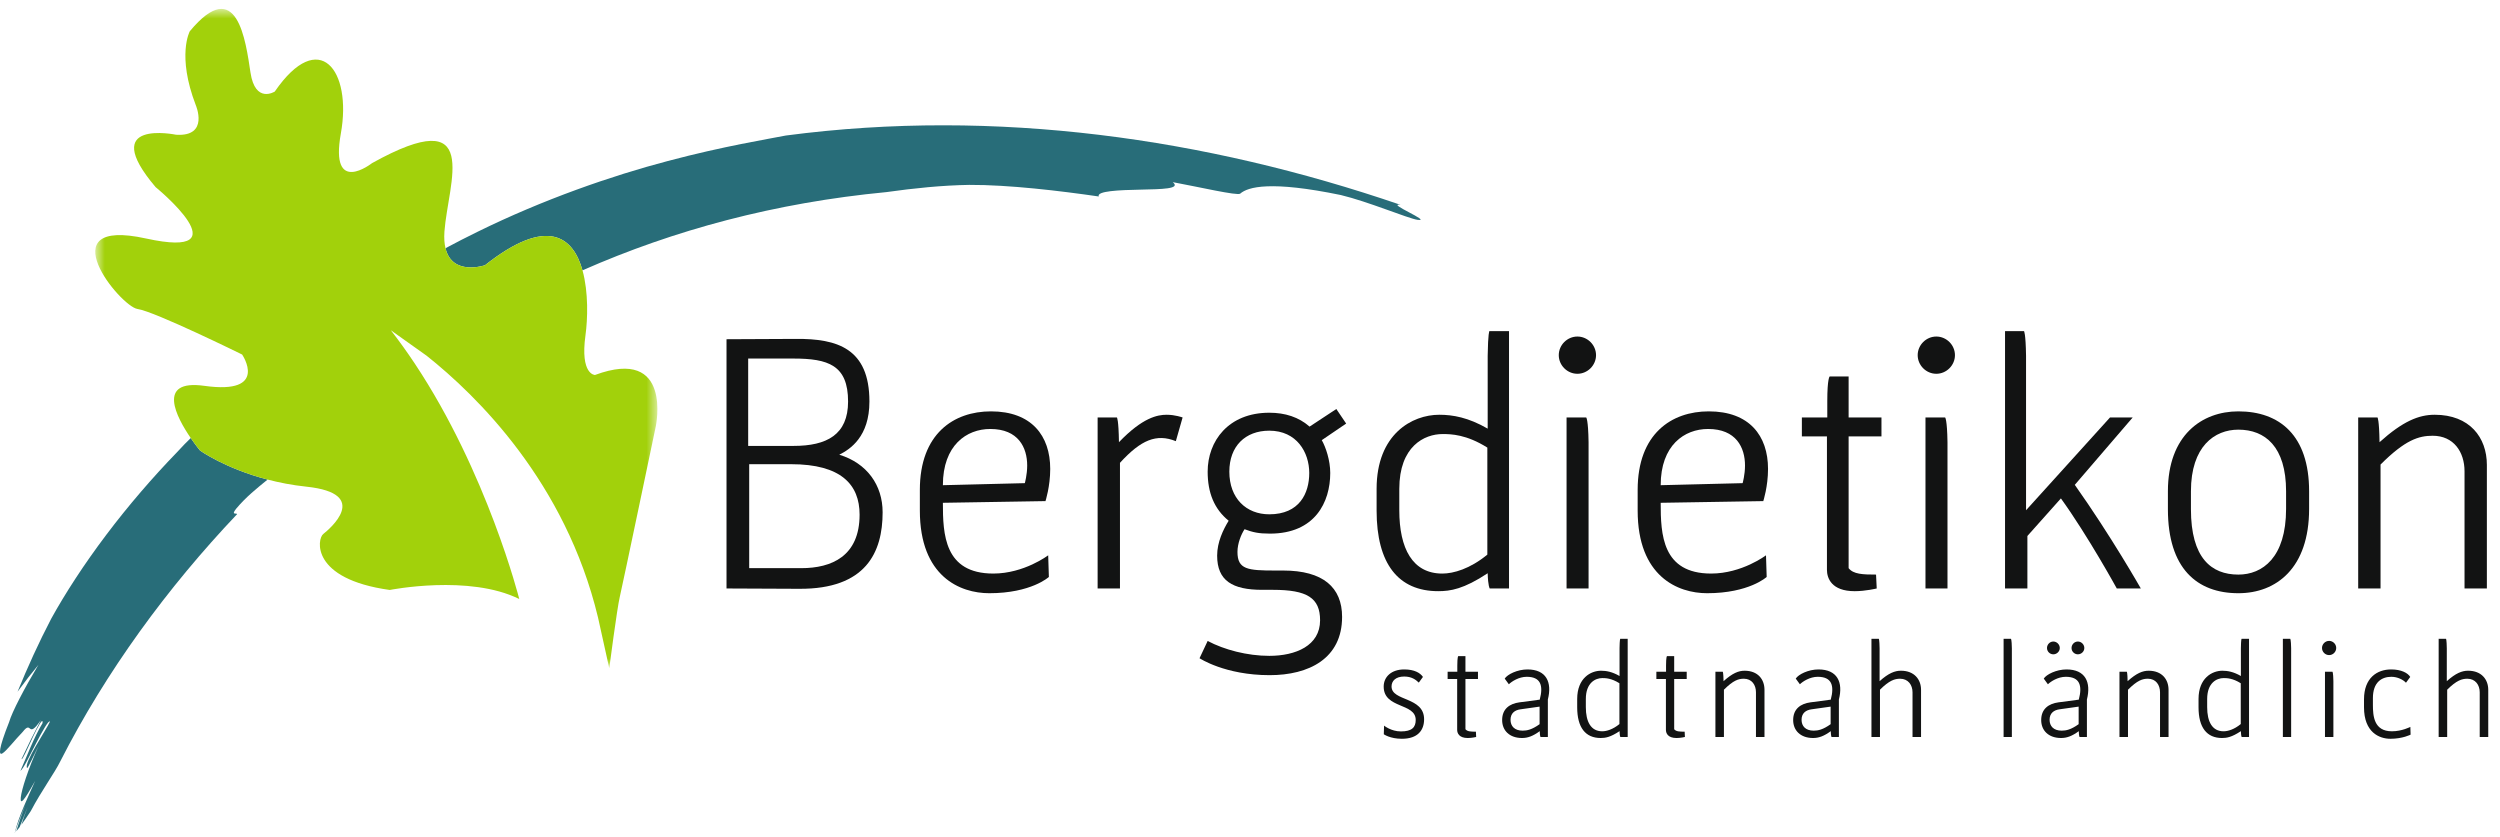 <svg width="203" height="68" viewBox="0 0 203 68" fill="none" xmlns="http://www.w3.org/2000/svg">
<path d="M114.022 54.358C114.851 54.358 115.322 54.641 115.543 54.966L115.207 55.428C114.956 55.186 114.62 54.934 114.022 54.934C113.33 54.934 112.994 55.291 112.994 55.742C112.994 56.959 115.637 56.56 115.637 58.405C115.637 59.286 115.134 59.989 113.834 59.989C112.869 59.989 112.365 59.621 112.365 59.621L112.386 58.92C112.386 58.92 112.953 59.391 113.75 59.391C114.641 59.391 114.956 59.067 114.956 58.458C114.956 57.063 112.355 57.556 112.355 55.753C112.355 54.956 112.984 54.358 114.022 54.358Z" fill="#121313"/>
<path d="M118.333 54.547V54.043C118.333 53.33 118.407 53.278 118.407 53.278H118.994V54.547H120.011V55.134H118.994V59.213C119.141 59.402 119.434 59.412 119.844 59.412L119.864 59.842C119.864 59.842 119.519 59.927 119.183 59.927C118.459 59.927 118.322 59.517 118.322 59.265V55.134H117.547V54.547H118.333Z" fill="#121313"/>
<path fill-rule="evenodd" clip-rule="evenodd" d="M124.03 54.358C123.201 54.358 122.393 54.767 122.183 55.103L122.519 55.563C122.75 55.333 123.337 54.956 123.966 54.956C125.089 54.956 125.34 55.637 125.026 56.811L123.368 57.032C122.603 57.136 121.974 57.546 121.974 58.468C121.974 59.318 122.571 59.926 123.588 59.926C124.05 59.926 124.469 59.779 125.026 59.37C125.036 59.769 125.089 59.843 125.089 59.843H125.686V56.8C126.043 55.396 125.56 54.358 124.03 54.358ZM122.655 58.448C122.655 57.902 123.012 57.661 123.452 57.598L125.015 57.378V58.804C124.385 59.255 123.987 59.329 123.641 59.329C122.981 59.329 122.655 58.961 122.655 58.448Z" fill="#121313"/>
<path fill-rule="evenodd" clip-rule="evenodd" d="M131.57 59.842H132.168V51.873H131.56C131.56 51.873 131.517 51.925 131.507 52.638V54.892C130.909 54.547 130.427 54.463 130.007 54.463C129.168 54.463 128.068 55.06 128.068 56.76V57.43C128.068 59.077 128.738 59.926 129.975 59.926C130.354 59.926 130.762 59.864 131.507 59.37C131.517 59.769 131.57 59.842 131.57 59.842ZM130.112 55.06C130.374 55.06 130.846 55.071 131.497 55.48V58.794C130.962 59.234 130.448 59.381 130.101 59.381C129.179 59.381 128.77 58.604 128.77 57.42V56.76C128.77 55.438 129.547 55.06 130.112 55.06Z" fill="#121313"/>
<path d="M135.283 54.547V54.043C135.283 53.33 135.357 53.278 135.357 53.278H135.944V54.547H136.961V55.134H135.944V59.213C136.091 59.402 136.384 59.412 136.794 59.412L136.814 59.842C136.814 59.842 136.469 59.927 136.133 59.927C135.409 59.927 135.273 59.517 135.273 59.265V55.134H134.497V54.547H135.283Z" fill="#121313"/>
<path d="M139.889 54.547C139.889 54.547 139.941 54.599 139.952 55.312C140.675 54.662 141.169 54.463 141.661 54.463C142.741 54.463 143.276 55.165 143.276 56.014V59.842H142.584V56.214C142.584 55.617 142.249 55.112 141.598 55.112C141.169 55.112 140.748 55.239 139.983 56.004V59.842H139.292V54.547H139.889Z" fill="#121313"/>
<path fill-rule="evenodd" clip-rule="evenodd" d="M147.661 54.358C146.832 54.358 146.025 54.767 145.815 55.103L146.151 55.563C146.382 55.333 146.969 54.956 147.598 54.956C148.72 54.956 148.971 55.637 148.658 56.811L147 57.032C146.235 57.136 145.605 57.546 145.605 58.468C145.605 59.318 146.203 59.926 147.22 59.926C147.682 59.926 148.101 59.779 148.658 59.37C148.668 59.769 148.72 59.843 148.72 59.843H149.318V56.8C149.675 55.396 149.192 54.358 147.661 54.358ZM146.287 58.448C146.287 57.902 146.644 57.661 147.084 57.598L148.647 57.378V58.804C148.017 59.255 147.619 59.329 147.273 59.329C146.612 59.329 146.287 58.961 146.287 58.448Z" fill="#121313"/>
<path d="M152.56 51.873C152.56 51.873 152.612 51.925 152.623 52.638V55.312C153.346 54.661 153.86 54.462 154.353 54.462C155.433 54.462 155.989 55.166 155.989 56.015V59.843H155.297V56.214C155.297 55.616 154.94 55.113 154.29 55.113C153.86 55.113 153.419 55.239 152.654 56.004V59.843H151.962V51.873H152.56Z" fill="#121313"/>
<path d="M163.363 59.842H162.692V51.872H163.29C163.29 51.872 163.353 51.925 163.363 52.638V59.842Z" fill="#121313"/>
<path fill-rule="evenodd" clip-rule="evenodd" d="M166.73 52.092C167.013 52.092 167.255 52.334 167.255 52.618C167.255 52.9 167.013 53.131 166.73 53.131C166.447 53.131 166.216 52.9 166.216 52.618C166.216 52.334 166.447 52.092 166.73 52.092ZM169.247 52.618C169.247 52.334 169.006 52.092 168.723 52.092C168.439 52.092 168.209 52.334 168.209 52.618C168.209 52.9 168.439 53.131 168.723 53.131C169.006 53.131 169.247 52.9 169.247 52.618ZM166.426 58.447C166.426 57.902 166.783 57.661 167.223 57.597L168.786 57.378V58.803C168.156 59.255 167.758 59.329 167.412 59.329C166.751 59.329 166.426 58.961 166.426 58.447ZM167.801 54.358C166.972 54.358 166.164 54.767 165.954 55.102L166.29 55.564C166.521 55.333 167.108 54.956 167.738 54.956C168.859 54.956 169.111 55.637 168.797 56.811L167.139 57.032C166.374 57.137 165.745 57.545 165.745 58.468C165.745 59.318 166.342 59.926 167.359 59.926C167.821 59.926 168.24 59.779 168.797 59.371C168.807 59.768 168.859 59.842 168.859 59.842H169.457V56.801C169.814 55.395 169.331 54.358 167.801 54.358Z" fill="#121313"/>
<path d="M172.699 54.547C172.699 54.547 172.751 54.599 172.762 55.312C173.485 54.662 173.978 54.463 174.47 54.463C175.55 54.463 176.086 55.165 176.086 56.014V59.842H175.394V56.214C175.394 55.617 175.058 55.112 174.407 55.112C173.978 55.112 173.558 55.239 172.793 56.004V59.842H172.101V54.547H172.699Z" fill="#121313"/>
<path fill-rule="evenodd" clip-rule="evenodd" d="M182.023 59.842H182.621V51.873H182.012C182.012 51.873 181.97 51.925 181.96 52.638V54.892C181.362 54.547 180.88 54.463 180.46 54.463C179.621 54.463 178.521 55.06 178.521 56.76V57.43C178.521 59.077 179.191 59.926 180.428 59.926C180.806 59.926 181.214 59.864 181.96 59.37C181.97 59.769 182.023 59.842 182.023 59.842ZM180.565 55.06C180.827 55.06 181.299 55.071 181.949 55.48V58.794C181.414 59.234 180.901 59.381 180.554 59.381C179.632 59.381 179.222 58.604 179.222 57.42V56.76C179.222 55.438 179.999 55.06 180.565 55.06Z" fill="#121313"/>
<path d="M186.041 59.842H185.369V51.872H185.967C185.967 51.872 186.03 51.925 186.041 52.638V59.842Z" fill="#121313"/>
<path fill-rule="evenodd" clip-rule="evenodd" d="M189.701 52.617C189.701 52.302 189.439 52.04 189.124 52.04C188.809 52.04 188.547 52.302 188.547 52.617C188.547 52.932 188.809 53.194 189.124 53.194C189.439 53.194 189.701 52.932 189.701 52.617ZM189.471 55.312C189.46 54.599 189.397 54.547 189.397 54.547H188.788V59.842H189.471V55.312Z" fill="#121313"/>
<path d="M195.365 55.438C195.144 55.197 194.683 54.956 194.18 54.956C193.393 54.956 192.68 55.395 192.68 56.686V57.231C192.68 58.123 192.754 59.381 194.222 59.381C195.04 59.381 195.721 59.024 195.721 59.024L195.741 59.653C195.741 59.653 195.092 59.989 194.107 59.989C193.204 59.989 191.957 59.475 191.957 57.43V56.79C191.957 55.04 193.026 54.358 194.159 54.358C194.977 54.358 195.511 54.64 195.711 54.967L195.365 55.438Z" fill="#121313"/>
<path d="M198.617 51.873C198.617 51.873 198.669 51.925 198.68 52.638V55.312C199.403 54.661 199.917 54.462 200.41 54.462C201.49 54.462 202.046 55.166 202.046 56.015V59.843H201.353V56.214C201.353 55.616 200.997 55.113 200.347 55.113C199.917 55.113 199.476 55.239 198.711 56.004V59.843H198.019V51.873H198.617Z" fill="#121313"/>
<path fill-rule="evenodd" clip-rule="evenodd" d="M70.597 32.606C70.597 28.289 67.984 27.491 64.63 27.519L58.993 27.546V47.784L64.904 47.811C70.322 47.839 71.669 44.842 71.669 41.597C71.669 39.397 70.404 37.61 68.149 36.923C69.029 36.483 70.597 35.465 70.597 32.606ZM60.752 36.208H64.437C67.132 36.208 68.864 35.3 68.864 32.606C68.864 29.636 67.241 29.114 64.409 29.114H60.752V36.208ZM60.835 37.693V46.134H65.07C67.517 46.134 69.799 45.171 69.799 41.789C69.799 39.342 68.287 37.693 64.244 37.693H60.835Z" fill="#121313"/>
<path fill-rule="evenodd" clip-rule="evenodd" d="M80.659 46.573C76.672 46.573 76.562 43.384 76.562 40.827L84.893 40.69C84.893 40.69 85.278 39.508 85.278 38.078C85.278 35.383 83.766 33.403 80.466 33.403C77.442 33.403 74.692 35.218 74.692 39.783V41.459C74.692 46.821 77.964 48.169 80.329 48.169C83.738 48.169 85.168 46.849 85.168 46.849L85.113 45.09C85.113 45.09 83.161 46.573 80.659 46.573ZM83.408 37.802C83.408 38.545 83.216 39.232 83.216 39.232L76.562 39.398C76.562 36.153 78.486 34.833 80.411 34.833C82.694 34.833 83.408 36.345 83.408 37.802Z" fill="#121313"/>
<path d="M90.941 47.784H89.127V33.898H90.694C90.694 33.898 90.831 34.035 90.859 35.906C92.784 33.898 93.993 33.678 94.736 33.678C95.424 33.678 96.028 33.898 96.028 33.898L95.478 35.823C93.911 35.191 92.646 35.712 90.941 37.582V47.784Z" fill="#121313"/>
<path fill-rule="evenodd" clip-rule="evenodd" d="M100.482 44.814C100.482 44.127 100.784 43.384 101.059 42.972C101.719 43.22 102.186 43.33 103.121 43.33C106.779 43.33 108.016 40.772 108.016 38.407C108.016 37.39 107.658 36.318 107.328 35.74L109.308 34.393L108.51 33.211L106.338 34.641C105.458 33.87 104.359 33.513 103.066 33.513C99.739 33.513 98.062 35.823 98.062 38.297C98.062 40.002 98.585 41.322 99.767 42.285C99.327 43 98.832 44.017 98.832 45.117C98.832 47.151 100.069 47.894 102.489 47.894H103.368C106.146 47.894 107.191 48.554 107.191 50.369C107.191 52.431 105.211 53.255 103.066 53.255C101.279 53.255 99.409 52.761 98.062 52.046L97.402 53.448C97.402 53.448 99.464 54.823 103.094 54.823C106.283 54.823 108.978 53.475 108.978 50.093C108.978 47.701 107.438 46.327 104.193 46.327H103.561C101.306 46.327 100.482 46.243 100.482 44.814ZM103.066 41.762C101.197 41.762 99.822 40.47 99.822 38.297C99.822 36.235 101.114 34.971 103.066 34.971C105.293 34.971 106.311 36.73 106.311 38.407C106.311 40.058 105.513 41.762 103.066 41.762Z" fill="#121313"/>
<path fill-rule="evenodd" clip-rule="evenodd" d="M120.965 47.784H122.532V26.886H120.937C120.937 26.886 120.827 27.024 120.8 28.894V34.806C119.232 33.898 117.968 33.678 116.868 33.678C114.668 33.678 111.78 35.245 111.78 39.7V41.459C111.78 45.777 113.54 48.003 116.785 48.003C117.774 48.003 118.847 47.839 120.8 46.547C120.827 47.592 120.965 47.784 120.965 47.784ZM117.142 35.245C117.83 35.245 119.068 35.273 120.772 36.345V45.035C119.37 46.189 118.023 46.574 117.115 46.574C114.696 46.574 113.623 44.539 113.623 41.432V39.7C113.623 36.236 115.658 35.245 117.142 35.245Z" fill="#121313"/>
<path fill-rule="evenodd" clip-rule="evenodd" d="M129.598 28.839C129.598 28.014 128.91 27.327 128.085 27.327C127.259 27.327 126.572 28.014 126.572 28.839C126.572 29.663 127.259 30.351 128.085 30.351C128.91 30.351 129.598 29.663 129.598 28.839ZM128.992 35.906C128.965 34.036 128.8 33.898 128.8 33.898H127.205V47.784H128.992V35.906Z" fill="#121313"/>
<path fill-rule="evenodd" clip-rule="evenodd" d="M138.945 46.573C134.958 46.573 134.848 43.384 134.848 40.827L143.179 40.69C143.179 40.69 143.564 39.508 143.564 38.078C143.564 35.383 142.052 33.403 138.752 33.403C135.728 33.403 132.978 35.218 132.978 39.783V41.459C132.978 46.821 136.25 48.169 138.615 48.169C142.025 48.169 143.454 46.849 143.454 46.849L143.399 45.09C143.399 45.09 141.447 46.573 138.945 46.573ZM141.695 37.802C141.695 38.545 141.502 39.232 141.502 39.232L134.848 39.398C134.848 36.153 136.773 34.833 138.697 34.833C140.98 34.833 141.695 36.345 141.695 37.802Z" fill="#121313"/>
<path d="M148.376 33.898V32.578C148.376 30.709 148.568 30.571 148.568 30.571H150.108V33.898H152.775V35.438H150.108V46.135C150.493 46.629 151.262 46.656 152.335 46.656L152.39 47.784C152.39 47.784 151.483 48.004 150.602 48.004C148.706 48.004 148.348 46.931 148.348 46.271V35.438H146.312V33.898H148.376Z" fill="#121313"/>
<path fill-rule="evenodd" clip-rule="evenodd" d="M158.742 28.839C158.742 28.014 158.054 27.327 157.229 27.327C156.404 27.327 155.716 28.014 155.716 28.839C155.716 29.663 156.404 30.351 157.229 30.351C158.054 30.351 158.742 29.663 158.742 28.839ZM158.136 35.906C158.109 34.036 157.944 33.898 157.944 33.898H156.349V47.784H158.136V35.906Z" fill="#121313"/>
<path d="M164.349 26.887C164.349 26.887 164.487 27.024 164.515 28.893V41.432L171.333 33.898H173.175L168.473 39.37C171.416 43.522 173.835 47.784 173.835 47.784H171.883C171.883 47.784 169.546 43.522 167.346 40.47L164.624 43.522V47.784H162.809V26.887H164.349Z" fill="#121313"/>
<path fill-rule="evenodd" clip-rule="evenodd" d="M176.034 39.892V41.35C176.034 46.162 178.399 48.169 181.754 48.169C184.832 48.169 187.5 46.134 187.5 41.322V39.892C187.5 35.328 185.081 33.403 181.754 33.403C178.783 33.403 176.034 35.355 176.034 39.892ZM181.754 34.888C183.926 34.888 185.63 36.263 185.63 39.892V41.322C185.63 45.281 183.706 46.657 181.754 46.657C179.554 46.657 177.904 45.309 177.904 41.35V39.892C177.904 36.235 179.829 34.888 181.754 34.888Z" fill="#121313"/>
<path d="M193.053 33.898C193.053 33.898 193.19 34.036 193.218 35.906C195.115 34.2 196.407 33.678 197.7 33.678C200.532 33.678 201.934 35.521 201.934 37.748V47.784H200.12V38.27C200.12 36.702 199.24 35.383 197.534 35.383C196.407 35.383 195.307 35.712 193.3 37.721V47.784H191.485V33.898H193.053Z" fill="#121313"/>
<path d="M15.489 35.57C15.317 35.739 15.141 35.913 14.989 36.066L14.356 36.739C12.424 38.732 10.412 41.06 8.63 43.427C6.843 45.792 5.286 48.192 4.154 50.247C3.156 52.159 2.247 54.155 1.423 56.17C2.022 55.349 2.599 54.609 3.121 53.984C1.996 55.862 0.976 57.808 0.74 58.633C-0.126 60.812 -0.121 61.364 0.194 61.175C0.516 60.99 1.198 60.093 1.844 59.429C2.631 58.41 2.204 60.098 3.322 58.463C2.665 59.714 2.348 60.347 1.747 61.631C1.821 61.754 2.24 60.751 2.667 59.86C3.092 58.971 3.511 58.191 3.456 58.716C2.752 59.881 2.223 61.316 1.656 62.598C1.898 62.438 2.414 61.34 2.936 60.339C3.454 59.337 3.966 58.431 4.055 58.599C3.749 59.285 1.923 61.945 2.195 62.364C2.242 62.443 2.825 61.176 3.14 60.551C2.255 62.516 1.76 64.103 1.687 64.746C1.626 65.393 1.917 65.093 2.855 63.408C2.318 64.623 1.49 66.331 1.196 67.634C1.199 67.633 1.202 67.628 1.205 67.626C1.386 66.992 1.844 65.891 2.079 65.294C1.797 66.03 1.536 66.772 1.323 67.497C1.409 67.397 1.499 67.283 1.593 67.162L2.245 65.523C2.061 66.009 1.888 66.495 1.732 66.979C1.967 66.656 2.224 66.278 2.498 65.861C3.362 64.22 4.447 62.741 4.888 61.835C8.608 54.525 13.592 47.716 19.258 41.743C19.163 41.632 18.752 41.853 19.175 41.309C19.982 40.347 20.852 39.654 21.73 38.941C18.285 38.042 16.247 36.588 16.247 36.588C16.247 36.588 15.901 36.17 15.489 35.57Z" fill="#286D79"/>
<path d="M113.728 16.633C105.732 13.895 97.574 11.957 89.242 10.948C80.914 9.944 72.402 9.871 63.806 11.005C62.358 11.295 58.803 11.859 54.238 13.071C49.676 14.27 44.123 16.19 38.756 18.831C37.887 19.254 37.028 19.699 36.174 20.155C36.722 22.445 39.38 21.537 39.38 21.537C44.463 17.518 46.544 19.244 47.298 21.951C54.738 18.673 62.934 16.463 71.975 15.599C74.224 15.282 76.499 15.049 78.695 15.013C81.951 14.999 86.083 15.5 89.219 15.954C89.03 15.509 90.873 15.433 92.597 15.399C94.319 15.359 95.921 15.349 95.227 14.79C97.344 15.182 100.49 15.91 100.703 15.725C101.342 15.169 103.174 14.659 108.87 15.836C111.083 16.363 114.298 17.724 115.096 17.85C116.361 18.03 112.465 16.452 113.728 16.633Z" fill="#286D79"/>
<mask id="mask0_0_167" style="mask-type:alpha" maskUnits="userSpaceOnUse" x="7" y="0" width="47" height="55">
<path fill-rule="evenodd" clip-rule="evenodd" d="M7.734 0.724H53.38V54.263H7.734V0.724Z" fill="white"/>
</mask>
<g mask="url(#mask0_0_167)">
<path d="M48.311 30.448C48.311 30.448 47.093 30.441 47.542 27.212C47.719 25.934 47.794 23.731 47.299 21.951C46.544 19.244 44.463 17.518 39.38 21.537C39.38 21.537 36.722 22.445 36.175 20.155C36.087 19.789 36.048 19.349 36.088 18.802C36.377 14.832 39.234 8.228 30.208 13.247C30.208 13.247 26.756 15.961 27.678 10.833C28.6 5.709 25.927 2.182 22.311 7.435C22.311 7.435 20.724 8.446 20.339 5.889C19.953 3.334 19.264 -2.11 15.411 2.54C15.411 2.54 14.345 4.492 15.895 8.53C15.895 8.53 17.018 11.113 14.298 10.941C14.298 10.941 7.896 9.604 12.634 15.192C12.634 15.192 19.899 21.132 11.855 19.365C3.812 17.6 9.778 24.893 11.17 25.09C12.562 25.29 19.661 28.788 19.661 28.788C19.661 28.788 21.899 32.077 16.584 31.329C12.668 30.781 14.338 33.892 15.489 35.57C15.901 36.17 16.247 36.588 16.247 36.588C16.247 36.588 18.285 38.043 21.73 38.941C22.678 39.189 23.726 39.396 24.875 39.517C30.197 40.078 26.74 42.976 26.248 43.361C25.754 43.747 25.194 47.008 31.649 47.905C31.649 47.905 38.109 46.621 42.165 48.643C42.165 48.643 39.576 38.386 33.676 29.515C33.065 28.597 32.419 27.694 31.737 26.818L34.639 28.882C38.711 32.114 45.921 39.159 48.557 50.131L49.472 54.263C49.472 54.263 50.108 49.371 50.328 48.459C50.545 47.543 53.245 34.643 53.245 34.643C53.245 34.643 54.661 28.095 48.311 30.448Z" fill="#A2D10B"/>
</g>
</svg>
